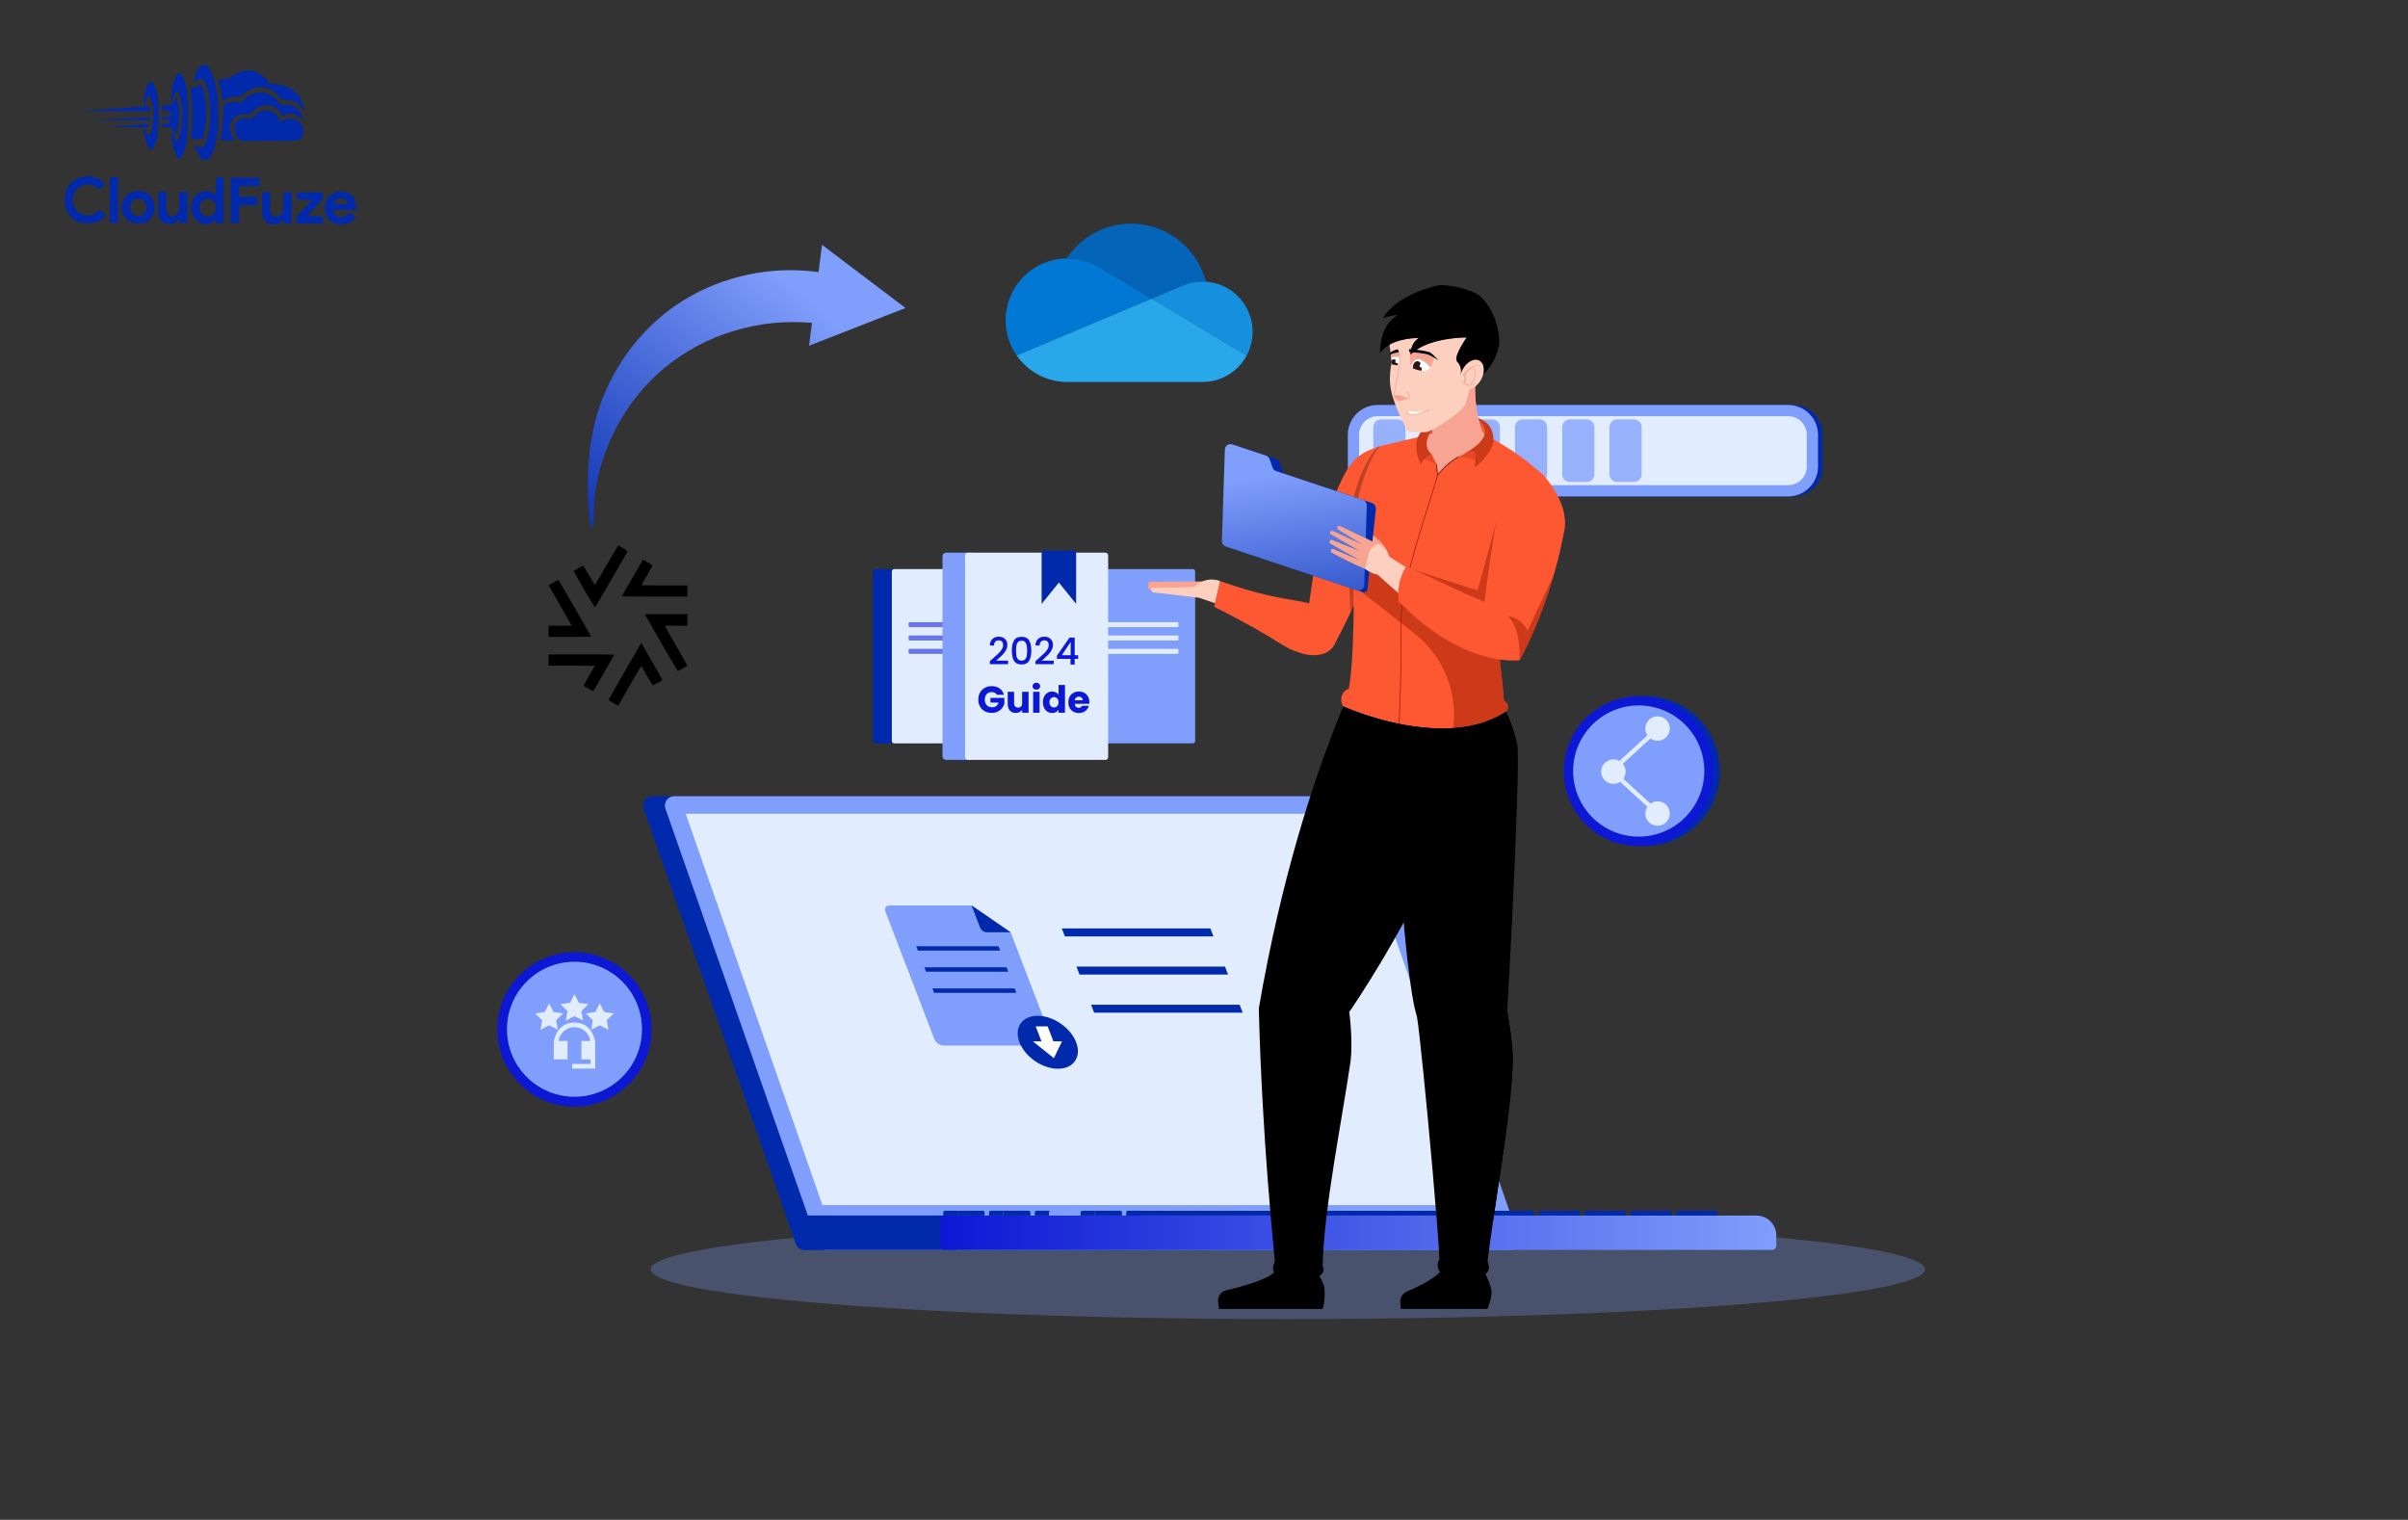 <svg width="900" height="568" viewBox="0 0 900 568" fill="none" xmlns="http://www.w3.org/2000/svg">
<rect x="0" y="0" width="900" height="568" fill="#333333" stroke="none"/>
<path d="M75.422 24.413C74.366 24.924 73.319 26.731 72.702 29.094C72.4 30.255 72.372 30.553 72.507 30.688C72.655 30.838 72.736 30.797 72.967 30.487C73.538 29.719 74.755 29.385 75.754 29.741C76.618 30.041 77.582 32.626 78.057 35.926C78.848 41.564 78.694 46.957 77.652 50.927C77.268 52.399 76.613 54.018 76.206 54.545C76.043 54.733 75.718 54.988 75.475 55.082C74.906 55.323 73.988 55.063 73.247 54.453C72.95 54.222 72.721 54.072 72.721 54.113C72.72 54.369 73.751 56.955 74.154 57.673C75 59.216 75.741 59.868 76.688 59.871C78.796 59.879 80.404 56.262 81.279 49.575C81.696 46.427 81.748 39.507 81.394 36.505C80.737 31.055 79.307 26.536 77.704 24.868C77.125 24.258 77.018 24.189 76.463 24.188C76.139 24.186 75.666 24.293 75.422 24.413Z" fill="#0129AC"/>
<path d="M91.88 26.406C90.014 26.656 88.037 27.514 86.262 28.872C85.774 29.263 85.624 29.289 84.368 29.366C83.273 29.43 82.88 29.509 82.311 29.804C81.919 29.993 81.594 30.18 81.594 30.221C81.594 30.248 81.767 30.83 81.995 31.52C82.475 33.049 82.861 34.807 83.058 36.538L83.216 37.85L83.974 37.326C84.38 37.03 85.058 36.667 85.478 36.506C86.343 36.185 88.006 36.042 88.803 36.221C89.33 36.345 89.357 36.331 90.415 35.443C93.14 33.142 96.252 32.139 98.872 32.702C100.884 33.129 102.543 34.162 104.455 36.169L105.64 37.417L106.425 37.324C108.007 37.155 110.154 37.771 111.353 38.734C112.027 39.264 112.726 40.24 113.128 41.16L113.464 41.959L113.387 40.877C113.067 35.834 109.524 32.43 103.742 31.611C103.188 31.528 102.283 31.417 101.716 31.374L100.688 31.289L100.056 30.422C97.945 27.523 94.868 26.011 91.88 26.406Z" fill="#0129AC"/>
<path d="M66.625 27.44C65.975 27.802 65.199 29.354 64.624 31.474C64.268 32.811 63.765 37.27 63.912 37.864C64.085 38.541 64.343 38.218 64.645 36.948C65.139 34.963 65.737 33.87 66.237 34.075C66.561 34.198 67.204 35.7 67.564 37.148C68.31 40.151 68.35 44.03 67.658 48.691C67.492 49.839 67.327 50.433 66.919 51.283C66.02 53.199 65.588 53.09 64.826 50.762C64.317 49.247 64.048 48.935 63.87 49.651C63.733 50.164 64.609 54.533 65.211 56.413C65.946 58.673 66.727 59.609 67.485 59.125C67.973 58.802 68.872 56.887 69.27 55.334C69.969 52.592 70.336 48.281 70.356 42.618C70.38 35.874 69.799 31.722 68.472 28.919C68.083 28.121 67.814 27.727 67.504 27.538C67.005 27.225 67.032 27.225 66.625 27.44Z" fill="#0129AC"/>
<path d="M55.856 30.884C54.894 31.637 54.102 33.892 53.808 36.77C53.683 37.905 53.624 38.918 53.665 39.04C53.825 39.446 54.043 39.15 54.398 38.015C54.918 36.368 55.366 35.694 55.785 35.953C56.054 36.116 56.804 37.97 57.044 39.052C57.243 39.918 57.295 40.689 57.287 42.905C57.272 47.001 56.777 49.391 55.774 50.334C55.218 50.858 55.002 50.601 54.306 48.666C54.065 48.03 53.782 47.84 53.632 48.245C53.591 48.366 53.67 49.069 53.829 49.827C54.467 53.019 55.229 55.089 55.998 55.66C56.348 55.918 56.402 55.918 56.728 55.743C57.486 55.314 58.344 53.343 58.745 51.047C58.869 50.398 59.051 48.48 59.179 46.764C59.719 39.224 58.784 32.476 56.978 30.956C56.48 30.535 56.318 30.521 55.856 30.884Z" fill="#0129AC"/>
<path d="M73.772 32.152C72.892 32.379 71.539 32.955 71.267 33.211C71.213 33.265 71.291 34.211 71.436 35.334C71.975 39.431 72.008 45.243 71.504 50.188C71.42 51.053 71.39 51.796 71.444 51.851C71.484 51.904 72.485 51.949 73.647 51.953L75.755 51.96L75.933 51.352C76.043 51.015 76.263 49.949 76.442 48.989C77.434 43.735 77.238 38.044 75.891 32.93C75.611 31.902 75.598 31.888 75.178 31.9C74.948 31.9 74.313 32.019 73.772 32.152Z" fill="#0129AC"/>
<path d="M95.295 34.779C93.536 35.287 92.046 36.201 90.852 37.481L90.092 38.289L89.038 38.136C87.215 37.873 85.294 38.231 84.088 39.065L83.451 39.496L83.445 41.28C83.437 43.685 83.225 46.131 82.726 49.549C82.504 51.102 82.324 52.4 82.324 52.413C82.324 52.44 83.581 52.458 85.108 52.463L87.893 52.473L87.475 51.999C85.685 49.951 85.534 46.802 87.096 44.537C88.17 42.986 90.43 42.251 92.563 42.758C93.09 42.882 93.09 42.882 94.121 41.912C96.331 39.812 98.524 38.995 100.82 39.395C102.684 39.727 104.14 40.772 104.986 42.383L105.483 43.331L106.119 43.01C108.394 41.883 110.731 42.377 112.616 44.384C113.37 45.184 113.41 45.144 113.09 44.034C112.075 40.571 109.311 38.696 105.93 39.156C104.97 39.288 104.862 39.274 104.701 39.058C104.607 38.922 104.257 38.434 103.934 37.974C102.078 35.344 98.231 33.925 95.295 34.779Z" fill="#0129AC"/>
<path d="M65.51 36.976C65.266 37.313 64.899 37.92 64.694 38.352C64.272 39.242 64.326 39.216 62.041 39.356L60.581 39.446L60.66 40.054C60.7 40.379 60.739 40.865 60.738 41.109L60.736 41.541L61.723 41.49C62.494 41.439 62.791 41.467 63.169 41.671C64.073 42.148 64.137 43.067 63.284 43.51C62.918 43.712 62.621 43.738 61.782 43.694L60.729 43.623L60.725 44.771L61.846 44.762C63.076 44.753 63.697 44.998 63.696 45.499C63.694 45.998 63.071 46.24 61.787 46.235L60.611 46.231L60.529 46.622C60.336 47.541 60.255 47.5 62.35 47.548L64.269 47.596L64.416 48.204C64.509 48.556 64.71 49.043 64.858 49.301C65.167 49.802 65.8 50.453 65.895 50.358C66.017 50.237 66.65 46.969 66.817 45.645C67.152 42.794 66.829 38.576 66.132 36.857L65.945 36.383L65.51 36.976Z" fill="#0129AC"/>
<path d="M43.441 40.561C36.789 41.051 31.124 41.463 30.867 41.503C30.61 41.543 31.786 41.56 33.489 41.525C35.193 41.505 40.964 41.498 46.303 41.517L56.007 41.552L56.009 41.2C56.01 40.755 55.73 39.659 55.622 39.672C55.581 39.685 50.093 40.085 43.441 40.561Z" fill="#0129AC"/>
<path d="M98.327 41.36C97.11 41.707 95.999 42.379 94.887 43.469L93.815 44.506L92.857 44.287C91.087 43.916 89.531 44.316 88.568 45.394C87.889 46.161 87.712 46.701 87.707 48.08C87.7 49.972 88.304 51.272 89.625 52.196L90.232 52.617L99.963 52.651C106.113 52.674 110.02 52.634 110.574 52.541C111.602 52.383 112.455 51.926 112.903 51.306C113.188 50.915 113.216 50.699 113.262 49.077C113.323 47.307 113.309 47.266 112.947 46.737C112.382 45.911 111.479 45.137 110.562 44.701C109.104 44.007 107.076 44.189 105.383 45.169C104.719 45.559 104.652 45.572 104.653 45.316C104.654 44.937 103.686 43.204 103.162 42.661C102.003 41.467 99.951 40.906 98.327 41.36Z" fill="#0129AC"/>
<path d="M44.846 44.351L35.383 44.817L45.56 44.88L55.724 44.93L55.861 44.579C56.12 43.904 56.066 43.85 55.16 43.861C54.687 43.872 50.051 44.099 44.846 44.351Z" fill="#0129AC"/>
<mask id="mask0_2001_7241" style="mask-type:luminance" maskUnits="userSpaceOnUse" x="24" y="24" width="110" height="60">
<path d="M24.213 24L133.542 24.39L133.329 83.996L24 83.606L24.213 24Z" fill="white"/>
</mask>
<g mask="url(#mask0_2001_7241)">
<path d="M47.877 46.924L40.645 47.398L43.564 47.436C45.172 47.442 48.497 47.508 50.943 47.57L55.416 47.668L55.567 47.141C55.773 46.425 55.759 46.412 55.421 46.424C55.245 46.437 51.852 46.668 47.877 46.924Z" fill="#0129AC"/>
</g>
<mask id="mask1_2001_7241" style="mask-type:luminance" maskUnits="userSpaceOnUse" x="24" y="24" width="110" height="60">
<path d="M24.213 24L133.542 24.39L133.329 83.996L24 83.606L24.213 24Z" fill="white"/>
</mask>
<g mask="url(#mask1_2001_7241)">
<path d="M31.118 66.022C30.969 66.048 30.401 66.222 29.846 66.409C26.165 67.666 23.814 71.213 24.029 75.214C24.256 79.824 27.677 83.31 32.258 83.597C34.974 83.768 37.871 82.644 39.282 80.878L39.568 80.514L38.45 79.442L37.345 78.357L36.599 79.057C35.515 80.081 34.594 80.456 33.066 80.504C30.579 80.59 28.745 79.489 27.726 77.282C27.149 76.064 27.061 74.239 27.498 72.821C27.936 71.39 28.981 70.163 30.294 69.533C32.339 68.54 34.447 68.764 36.158 70.149L37.02 70.841L38.12 69.736L39.218 68.645L38.491 67.98C37.588 67.153 36.225 66.418 35.091 66.144C34.294 65.952 31.794 65.875 31.118 66.022Z" fill="#0129AC"/>
</g>
<path d="M41.023 74.749L40.992 83.265L44.101 83.276L44.162 66.245L41.053 66.234L41.023 74.749Z" fill="#0129AC"/>
<path d="M80.669 69.754C80.689 71.62 80.657 73.133 80.602 73.133C80.548 73.133 80.44 73.011 80.36 72.862C80.119 72.402 79.052 71.776 78.135 71.543C76.109 71.036 73.835 71.987 72.585 73.862C71.62 75.304 71.248 77.181 71.607 78.913C72.032 80.983 73.041 82.365 74.754 83.209C75.712 83.699 75.861 83.727 76.996 83.731C78.064 83.734 78.321 83.681 78.998 83.359C79.417 83.158 79.947 82.781 80.177 82.526C80.407 82.27 80.625 82.054 80.665 82.054C80.705 82.054 80.732 82.352 80.73 82.73L80.728 83.406L83.566 83.416L83.627 66.386L80.64 66.375L80.669 69.754ZM78.84 74.56C80.851 75.405 81.368 78.191 79.835 79.889C78.573 81.29 76.613 81.256 75.361 79.819C74.93 79.331 74.529 78.221 74.531 77.572C74.534 76.937 74.929 75.898 75.336 75.398C76.151 74.415 77.666 74.055 78.84 74.56Z" fill="#0129AC"/>
<mask id="mask2_2001_7241" style="mask-type:luminance" maskUnits="userSpaceOnUse" x="24" y="24" width="110" height="60">
<path d="M24.213 24L133.542 24.39L133.329 83.996L24 83.606L24.213 24Z" fill="white"/>
</mask>
<g mask="url(#mask2_2001_7241)">
<path d="M86.288 66.488C86.233 66.528 86.179 70.367 86.163 75.003L86.133 83.423L89.377 83.435L89.401 76.677L96.159 76.701L96.17 73.592L89.412 73.569L89.426 69.514L97.009 69.541L96.973 68.013L96.939 66.499L91.654 66.44C88.748 66.416 86.342 66.434 86.288 66.488Z" fill="#0129AC"/>
</g>
<mask id="mask3_2001_7241" style="mask-type:luminance" maskUnits="userSpaceOnUse" x="24" y="24" width="110" height="60">
<path d="M24.213 24L133.542 24.39L133.329 83.996L24 83.606L24.213 24Z" fill="white"/>
</mask>
<g mask="url(#mask3_2001_7241)">
<path d="M50.492 71.401C46.651 72.117 44.569 75.989 45.921 79.873C46.764 82.282 49.38 83.886 52.125 83.666C55.707 83.368 57.947 80.754 57.73 77.118C57.654 75.766 57.319 74.764 56.594 73.721C56.002 72.854 54.708 71.916 53.695 71.616C52.818 71.356 51.29 71.242 50.492 71.401ZM53.346 74.723C55.247 76.081 55.059 79.446 53.028 80.466C51.484 81.231 49.73 80.617 48.938 79.018C48.146 77.434 48.87 75.194 50.414 74.483C51.266 74.094 52.591 74.207 53.346 74.723Z" fill="#0129AC"/>
</g>
<mask id="mask4_2001_7241" style="mask-type:luminance" maskUnits="userSpaceOnUse" x="24" y="24" width="110" height="60">
<path d="M24.67 24L133.999 24.39L133.786 83.996L24.457 83.606L24.67 24Z" fill="white"/>
</mask>
<g mask="url(#mask4_2001_7241)">
<path d="M126.183 71.669C124.723 71.975 123.205 73.037 122.362 74.345C121.085 76.341 121.114 79.396 122.418 81.333C124.421 84.314 129.015 84.871 131.646 82.461C131.985 82.151 132.433 81.653 132.637 81.356L133.017 80.803L130.48 79.524L129.978 80.077C129.259 80.871 128.582 81.166 127.541 81.162C126.501 81.145 125.623 80.764 125.126 80.099C124.749 79.612 124.388 78.691 124.497 78.529C124.524 78.462 126.51 78.428 128.89 78.437L133.228 78.452L133.152 77.276C133.062 75.775 132.795 74.91 132.123 73.88C131.518 72.972 130.587 72.279 129.494 71.898C128.671 71.61 127.008 71.51 126.183 71.669ZM128.364 74.245C129.012 74.436 129.632 74.966 129.954 75.616C130.101 75.9 130.222 76.171 130.222 76.211C130.222 76.252 128.978 76.275 127.451 76.269C124.356 76.258 124.41 76.272 125.075 75.368C125.863 74.277 127.041 73.875 128.364 74.245Z" fill="#0129AC"/>
</g>
<path d="M59.154 76.123L59.179 80.556L59.527 81.301C59.997 82.303 60.427 82.791 61.291 83.267C61.938 83.634 62.114 83.676 63.29 83.68C64.425 83.684 64.669 83.644 65.346 83.308C65.779 83.094 66.335 82.691 66.579 82.394C66.837 82.111 67.081 81.869 67.121 81.869C67.175 81.869 67.215 82.207 67.213 82.612L67.211 83.356L70.049 83.366L70.091 71.742L66.982 71.731L66.971 74.948C66.957 78.665 66.847 79.246 66.033 80.094C65.558 80.593 64.814 80.914 64.178 80.912C63.57 80.896 62.774 80.393 62.506 79.839C62.237 79.324 62.225 79.067 62.238 75.499L62.251 71.714L59.129 71.703L59.154 76.123Z" fill="#0129AC"/>
<path d="M97.92 75.804C97.905 79.967 97.983 80.67 98.561 81.821C98.909 82.498 99.57 83.136 100.312 83.517C100.824 83.762 101.162 83.817 102.149 83.821C103.635 83.826 104.502 83.491 105.33 82.602C105.628 82.279 105.912 82.01 105.94 82.01C105.98 82.01 106.006 82.348 106.005 82.753L106.002 83.496L108.976 83.507L109.017 71.883L105.935 71.872L105.869 75.278C105.817 78.414 105.789 78.751 105.531 79.305C104.55 81.356 102.102 81.631 101.271 79.777C101.043 79.275 101.018 78.829 101.029 75.531L101.042 71.855L97.934 71.844L97.92 75.804Z" fill="#0129AC"/>
<path d="M111.039 73.242L111.034 74.594L113.859 74.631L116.697 74.682L113.78 77.807L110.876 80.932L110.867 83.514L120.599 83.549L120.608 80.845L117.716 80.808L114.824 80.757L117.727 77.632L120.631 74.507L120.64 71.925L111.044 71.891L111.039 73.242Z" fill="#0129AC"/>
<ellipse opacity="0.29" cx="481.313" cy="474.391" rx="238.107" ry="18.61" fill="#809EFC"/>
<path d="M516.642 185.537C510.495 185.537 505.494 180.536 505.494 174.389V162.5C505.494 156.353 510.495 151.352 516.642 151.352H670.099C676.246 151.352 681.247 156.353 681.247 162.5V174.389C681.247 180.536 676.246 185.537 670.099 185.537H516.642Z" fill="#0129AC"/>
<path d="M514.888 185.537C508.741 185.537 503.74 180.536 503.74 174.389V162.5C503.74 156.353 508.741 151.352 514.888 151.352H668.345C674.492 151.352 679.493 156.353 679.493 162.5V174.389C679.493 180.536 674.492 185.537 668.345 185.537H514.888Z" fill="#809EFC"/>
<path d="M668.345 181.315H514.888C511.056 181.315 507.953 178.209 507.953 174.379V162.49C507.953 158.66 511.059 155.555 514.888 155.555H668.345C672.176 155.555 675.282 158.66 675.282 162.49V174.379C675.28 178.209 672.176 181.315 668.345 181.315Z" fill="#E1ECFF"/>
<path opacity="0.75" d="M522.42 180.141H516.124C514.54 180.141 513.255 178.856 513.255 177.272V159.619C513.255 158.035 514.54 156.75 516.124 156.75H522.42C524.004 156.75 525.289 158.035 525.289 159.619V177.272C525.289 178.856 524.004 180.141 522.42 180.141Z" fill="#809EFC"/>
<path d="M540.079 180.141H533.782C532.198 180.141 530.913 178.856 530.913 177.272V159.619C530.913 158.035 532.198 156.75 533.782 156.75H540.079C541.662 156.75 542.947 158.035 542.947 159.619V177.272C542.945 178.856 541.662 180.141 540.079 180.141Z" fill="#809EFC"/>
<path opacity="0.75" d="M557.734 180.141H551.438C549.854 180.141 548.569 178.856 548.569 177.272V159.619C548.569 158.035 549.854 156.75 551.438 156.75H557.734C559.318 156.75 560.603 158.035 560.603 159.619V177.272C560.603 178.856 559.318 180.141 557.734 180.141Z" fill="#809EFC"/>
<path opacity="0.75" d="M575.39 180.141H569.094C567.51 180.141 566.225 178.856 566.225 177.272V159.619C566.225 158.035 567.51 156.75 569.094 156.75H575.39C576.974 156.75 578.259 158.035 578.259 159.619V177.272C578.259 178.856 576.974 180.141 575.39 180.141Z" fill="#809EFC"/>
<path opacity="0.75" d="M593.048 180.141H586.752C585.168 180.141 583.883 178.856 583.883 177.272V159.619C583.883 158.035 585.168 156.75 586.752 156.75H593.048C594.632 156.75 595.917 158.035 595.917 159.619V177.272C595.914 178.856 594.632 180.141 593.048 180.141Z" fill="#809EFC"/>
<path opacity="0.75" d="M610.704 180.141H604.408C602.824 180.141 601.539 178.856 601.539 177.272V159.619C601.539 158.035 602.824 156.75 604.408 156.75H610.704C612.288 156.75 613.573 158.035 613.573 159.619V177.272C613.573 178.856 612.288 180.141 610.704 180.141Z" fill="#809EFC"/>
<path d="M403.778 277.826H395.747C395.129 277.826 394.629 277.326 394.629 276.708V213.813C394.629 213.196 395.129 212.695 395.747 212.695H403.778V277.826Z" fill="#8B819A"/>
<path d="M445.834 277.828H402.587C402.113 277.828 401.728 277.443 401.728 276.969V213.554C401.728 213.08 402.113 212.695 402.587 212.695H445.834C446.307 212.695 446.692 213.08 446.692 213.554V276.969C446.692 277.444 446.307 277.828 445.834 277.828Z" fill="#809EFC"/>
<path d="M440.114 234.382H408.307C408.133 234.382 407.992 234.241 407.992 234.067V232.846C407.992 232.672 408.133 232.531 408.307 232.531H440.114C440.288 232.531 440.43 232.672 440.43 232.846V234.067C440.43 234.239 440.288 234.382 440.114 234.382Z" fill="#E1ECFF"/>
<path d="M440.114 239.366H408.307C408.133 239.366 407.992 239.225 407.992 239.051V237.831C407.992 237.657 408.133 237.516 408.307 237.516H440.114C440.288 237.516 440.43 237.657 440.43 237.831V239.051C440.43 239.225 440.288 239.366 440.114 239.366Z" fill="#E1ECFF"/>
<path d="M440.114 244.36H408.307C408.133 244.36 407.992 244.218 407.992 244.044V242.824C407.992 242.65 408.133 242.508 408.307 242.508H440.114C440.288 242.508 440.43 242.649 440.43 242.824V244.044C440.43 244.218 440.288 244.36 440.114 244.36Z" fill="#E1ECFF"/>
<path d="M335.382 277.826H327.351C326.733 277.826 326.233 277.326 326.233 276.708V213.813C326.233 213.196 326.733 212.695 327.351 212.695H335.382V277.826Z" fill="#0129AC"/>
<path d="M377.437 277.828H334.191C333.717 277.828 333.332 277.443 333.332 276.969V213.554C333.332 213.08 333.717 212.695 334.191 212.695H377.437C377.911 212.695 378.296 213.08 378.296 213.554V276.969C378.296 277.444 377.911 277.828 377.437 277.828Z" fill="#E1ECFF"/>
<g opacity="0.57">
<path d="M371.718 234.382H339.911C339.737 234.382 339.594 234.241 339.594 234.067V232.846C339.594 232.672 339.736 232.531 339.911 232.531H371.718C371.892 232.531 372.033 232.672 372.033 232.846V234.067C372.033 234.239 371.892 234.382 371.718 234.382Z" fill="#0C18D4"/>
<path d="M371.718 239.366H339.911C339.737 239.366 339.594 239.225 339.594 239.051V237.831C339.594 237.657 339.736 237.516 339.911 237.516H371.718C371.892 237.516 372.033 237.657 372.033 237.831V239.051C372.033 239.225 371.892 239.366 371.718 239.366Z" fill="#0C18D4"/>
<path d="M371.718 244.36H339.911C339.737 244.36 339.594 244.218 339.594 244.044V242.824C339.594 242.65 339.736 242.508 339.911 242.508H371.718C371.892 242.508 372.033 242.649 372.033 242.824V244.044C372.033 244.218 371.892 244.36 371.718 244.36Z" fill="#0C18D4"/>
</g>
<path d="M363.143 284.001H353.593C352.86 284.001 352.263 283.406 352.263 282.671V207.885C352.263 207.15 352.86 206.555 353.593 206.555H363.143V284.001Z" fill="#809EFC"/>
<path d="M413.15 284.002H361.727C361.164 284.002 360.706 283.546 360.706 282.981V207.576C360.706 207.012 361.163 206.555 361.727 206.555H413.15C413.714 206.555 414.171 207.011 414.171 207.576V282.981C414.171 283.546 413.714 284.002 413.15 284.002Z" fill="#E1ECFF"/>
<path d="M402.214 225.714L395.762 217.721L389.311 225.714V206.648C389.311 206.152 389.713 205.75 390.207 205.75H401.316C401.811 205.75 402.212 206.152 402.212 206.648L402.214 225.714Z" fill="#0129AC"/>
<path d="M240.541 302.216L293.771 454.292L297.451 464.802C297.937 466.2 299.258 467.135 300.742 467.135H556.184C558.585 467.135 560.264 464.766 559.473 462.497L502.566 299.911C502.074 298.513 500.756 297.578 499.275 297.578H243.832C241.43 297.578 239.748 299.952 240.541 302.216Z" fill="#0129AC"/>
<path d="M308.903 467.135H564.346C566.746 467.135 568.43 464.763 567.634 462.497L510.724 299.911C510.235 298.513 508.917 297.578 507.436 297.578H251.993C249.593 297.578 247.912 299.95 248.705 302.216L305.614 464.802C306.101 466.198 307.419 467.135 308.903 467.135Z" fill="#809EFC"/>
<path d="M556.375 450.389L505.275 304.117H256.283L307.383 450.389H556.375Z" fill="#E1ECFF"/>
<path d="M293.771 454.281L297.451 464.791C297.937 466.189 299.258 467.124 300.742 467.124H357.832V454.281H293.771Z" fill="#0129AC"/>
<path d="M662.291 467.147H353.078C352.189 467.147 351.468 466.426 351.468 465.538V455.914C351.468 455.026 352.189 454.305 353.078 454.305H656.484C660.578 454.305 663.9 457.624 663.9 461.721V465.538C663.9 466.426 663.179 467.147 662.291 467.147Z" fill="url(#paint0_linear_2001_7241)"/>
<path d="M626.418 453.157V454.285H631.738V453.157C631.738 452.799 632.027 452.508 632.382 452.508H627.062C626.706 452.508 626.418 452.801 626.418 453.157Z" fill="#0129AC"/>
<path d="M631.738 453.157V454.285H641.879V453.157C641.879 452.799 641.591 452.508 641.231 452.508H632.385C632.027 452.508 631.738 452.801 631.738 453.157Z" fill="#0129AC"/>
<path d="M609.301 453.157V454.285H614.621V453.157C614.621 452.799 614.91 452.508 615.265 452.508H609.945C609.589 452.508 609.301 452.801 609.301 453.157Z" fill="#0129AC"/>
<path d="M614.621 453.157V454.285H624.762V453.157C624.762 452.799 624.474 452.508 624.113 452.508H615.267C614.91 452.508 614.621 452.801 614.621 453.157Z" fill="#0129AC"/>
<path d="M592.183 453.157V454.285H597.504V453.157C597.504 452.799 597.792 452.508 598.147 452.508H592.827C592.472 452.508 592.183 452.801 592.183 453.157Z" fill="#0129AC"/>
<path d="M597.504 453.157V454.285H607.645V453.157C607.645 452.799 607.357 452.508 606.996 452.508H598.15C597.792 452.508 597.504 452.801 597.504 453.157Z" fill="#0129AC"/>
<path d="M575.066 453.157V454.285H580.386V453.157C580.386 452.799 580.675 452.508 581.03 452.508H575.71C575.354 452.508 575.066 452.801 575.066 453.157Z" fill="#0129AC"/>
<path d="M580.386 453.157V454.285H590.528V453.157C590.528 452.799 590.239 452.508 589.879 452.508H581.033C580.675 452.508 580.386 452.801 580.386 453.157Z" fill="#0129AC"/>
<path d="M421.653 452.516H563.913H572.759C573.119 452.516 573.407 452.807 573.407 453.165V454.293H563.266H421.007V453.165C421.009 452.809 421.298 452.516 421.653 452.516Z" fill="#0129AC"/>
<path d="M421.009 453.157V454.285H426.33V453.157C426.33 452.799 426.618 452.508 426.973 452.508H421.653C421.298 452.508 421.009 452.801 421.009 453.157Z" fill="#0129AC"/>
<path d="M403.892 453.157V454.285H409.212V453.157C409.212 452.799 409.501 452.508 409.856 452.508H404.536C404.18 452.508 403.892 452.801 403.892 453.157Z" fill="#0129AC"/>
<path d="M409.212 453.157V454.285H419.354V453.157C419.354 452.799 419.065 452.508 418.705 452.508H409.859C409.501 452.508 409.212 452.801 409.212 453.157Z" fill="#0129AC"/>
<path d="M386.774 453.157V454.285H392.095V453.157C392.095 452.799 392.383 452.508 392.738 452.508H387.418C387.063 452.508 386.774 452.801 386.774 453.157Z" fill="#0129AC"/>
<path d="M392.095 453.157V454.285H402.236V453.157C402.236 452.799 401.947 452.508 401.587 452.508H392.741C392.383 452.508 392.095 452.801 392.095 453.157Z" fill="#809EFC"/>
<path d="M369.657 453.157V454.285H374.977V453.157C374.977 452.799 375.266 452.508 375.621 452.508H370.301C369.945 452.508 369.657 452.801 369.657 453.157Z" fill="#0129AC"/>
<path d="M374.977 453.157V454.285H385.118V453.157C385.118 452.799 384.83 452.508 384.469 452.508H375.623C375.266 452.508 374.977 452.801 374.977 453.157Z" fill="#0129AC"/>
<path d="M352.539 453.157V454.285H357.86V453.157C357.86 452.799 358.148 452.508 358.504 452.508H353.183C352.828 452.508 352.539 452.801 352.539 453.157Z" fill="#0129AC"/>
<path d="M357.86 453.157V454.285H368.001V453.157C368.001 452.799 367.713 452.508 367.352 452.508H358.506C358.148 452.508 357.86 452.801 357.86 453.157Z" fill="#0129AC"/>
<path d="M429.108 218.157C429.108 217.737 429.448 217.397 429.868 217.395L450.753 217.305V219.419L430.138 219.198C429.569 219.19 429.108 218.726 429.108 218.157Z" fill="#F7A492"/>
<path d="M429.119 219.488C429.049 219.061 429.379 218.672 429.811 218.672H449.133L447.902 221.373L430.45 220.665C429.783 220.639 429.227 220.147 429.119 219.488Z" fill="#F7A492"/>
<path d="M492.077 475.477C492.077 475.477 494.668 478.58 494.99 481.474C495.502 486.102 494.305 489.187 494.305 489.187H455.576L455.272 486.447C455.058 484.513 456.32 482.723 458.213 482.275C463.515 481.021 473.574 478.34 476.312 475.477H492.077Z" fill="black"/>
<path d="M487.334 234.666L499.252 239.829C499.252 239.829 501.778 235.294 505.221 227.937C505.461 227.422 505.705 226.894 505.955 226.351C510.915 215.578 517.436 199.574 521.195 182.948C522.452 177.393 515.749 166.75 515.749 166.75C515.749 166.75 515.574 166.804 515.257 166.91C515.221 166.922 515.187 166.933 515.156 166.946C515.11 166.961 515.066 166.977 515.015 166.995C514.958 167.013 514.93 167.023 514.93 167.023C514.276 167.252 513.264 167.623 512.033 168.133C506.267 170.523 503.761 174.442 501.098 180.087C489.543 204.621 490.494 226.814 487.334 234.666Z" fill="#FE5833"/>
<path opacity="0.25" d="M504.66 228.066L505.224 227.94L505.942 227.78C505.947 227.306 505.952 226.83 505.958 226.353C506.089 213.789 505.981 200.756 506.715 190.501C510.153 172.735 515.751 166.75 515.751 166.75C515.751 166.75 515.576 166.804 515.259 166.91C515.223 166.923 515.19 166.933 515.159 166.946C515.1 166.964 515.053 166.979 515.017 166.995C514.96 167.013 514.932 167.023 514.932 167.023C514.932 167.023 507.644 174.082 504.657 191.709C503.645 209.805 504.66 228.066 504.66 228.066Z" fill="black"/>
<path d="M456.017 217.172L453.789 226.765C480.904 240.449 478.094 241.799 487.004 244.307C488.75 244.799 490.576 244.994 492.381 244.796C495.482 244.454 498.278 243.161 499.664 238.835C500.408 235.582 498.765 232.487 496.223 229.785C489.124 222.235 484.514 227.287 456.017 217.172Z" fill="#FE5833"/>
<path d="M556.339 260.398C555.868 263.55 555.273 266.733 554.577 269.927C554.34 271.042 554.083 272.165 553.812 273.28C549.942 289.524 543.563 305.982 536.654 320.895C533.396 327.918 530.02 334.6 526.734 340.755C526.023 342.089 525.315 343.395 524.615 344.677C522.076 349.31 519.619 353.598 517.342 357.448C509.946 369.968 504.459 377.877 504.289 378.119L504.286 378.127C504.286 378.127 505.741 388.845 504.757 396.805C501.381 419.778 494.737 452.298 494.336 473.286C495.577 475.462 493.143 476.881 493.143 476.881C488.912 480.494 472.199 479.229 476.484 471.692C476.209 467.646 471.743 426.494 470.484 376.927C478.879 327.727 491.24 291.535 498.286 273.426C499.053 271.456 499.754 269.7 500.38 268.17C501.046 266.538 501.634 265.16 502.113 264.037C503.145 261.64 503.73 260.401 503.73 260.401L556.339 260.398Z" fill="black"/>
<path d="M554.902 475.477C554.902 475.477 557.472 480.447 557.472 483.017C557.472 485.587 555.93 489.187 555.93 489.187H523.595L523.376 486.867C523.204 485.031 524.254 483.297 525.962 482.597C529.402 481.188 535.075 478.562 538.161 475.477H554.902Z" fill="black"/>
<path d="M567.227 284.884C567.227 289.344 567.111 295.038 566.918 301.406C566.735 307.489 566.483 314.184 566.197 321.014C565.038 348.581 563.308 378.286 563.308 378.286C563.308 378.286 565.358 387.982 565.417 396.248C565.412 396.573 565.409 396.887 565.391 397.214C564.966 412.596 561.083 435.497 558.041 456.284C557.276 461.496 556.566 466.575 555.979 471.372C557.107 473.76 556.249 475.621 555.054 476.175C550.594 478.23 538.168 475.462 538.168 475.462C538.168 475.462 536.41 473.098 537.993 470.626C537.808 465.609 536.765 452.53 535.464 437.794C533.327 413.538 530.481 384.778 529.601 380.012C528.287 375.873 527.085 368.006 526.013 358.563C522.846 330.671 520.858 289.019 520.858 289.019C520.858 289.019 519.315 286.792 517.088 283.194C516.604 280.346 516.449 277.297 516.475 274.387V274.196C516.483 273.375 516.508 272.561 516.542 271.768C516.578 270.831 516.635 269.922 516.699 269.051C517.077 264.076 517.778 260.398 517.778 260.398H560.107C560.107 260.398 560.271 260.677 560.552 261.194C561.057 262.106 561.943 263.767 562.916 265.943C564.433 269.321 566.189 273.944 567.132 278.912C567.196 280.498 567.227 282.519 567.227 284.884Z" fill="black"/>
<path d="M563.57 263.513C563.838 264.543 563.302 265.596 562.908 265.96C560.462 267.559 557.861 268.805 555.149 269.75C551.281 271.1 547.21 271.829 543.113 272.114C522.905 273.52 502.113 264.051 502.113 264.051C501.18 263.021 500.794 260.286 502.314 258.579C502.754 258.082 503.354 257.67 504.15 257.415C504.626 254.523 504.981 251.265 505.242 247.758C505.574 243.184 505.754 238.194 505.862 233.007C505.893 231.279 505.924 229.536 505.939 227.777C505.981 224.864 506.001 221.921 506.017 218.983L506.094 209.078C506.171 202.411 506.321 196.05 506.715 190.503C510.155 172.737 515.756 166.752 515.756 166.752L530.005 163.376L530.139 163.34L533.641 162.513L534.174 162.385L535.42 162.086H554.387C554.387 162.086 554.536 162.163 554.827 162.313C555.013 162.416 555.273 162.55 555.577 162.712V162.722C555.669 162.774 555.772 162.825 555.868 162.882C556.074 162.99 556.298 163.124 556.54 163.26C556.54 163.26 557.166 163.592 558.196 164.18C558.386 164.293 558.59 164.411 558.811 164.538C561.682 166.199 566.75 169.281 570.935 172.611C572.843 174.128 574.829 175.781 576.827 177.56C571.041 202.656 565.226 218.081 561.227 230.818C561.088 231.248 560.956 231.676 560.827 232.101C560.387 233.548 559.965 234.957 559.566 236.347C560.207 244.784 561.729 255.329 562.094 261.862C562.985 262.308 563.416 262.908 563.57 263.513Z" fill="#FE5833"/>
<path d="M522.933 270.649C523.005 270.649 523.062 270.595 523.067 270.523C523.078 270.322 524.025 250.212 523.778 233.597C523.585 221.552 529.843 201.937 533.986 188.955C535.596 183.916 536.865 179.932 537.437 177.467C537.452 177.395 537.409 177.323 537.337 177.308C537.267 177.292 537.192 177.336 537.177 177.408C536.608 179.865 535.338 183.841 533.731 188.878C529.583 201.875 523.317 221.514 523.51 233.604C523.757 250.212 522.807 270.314 522.799 270.515C522.797 270.59 522.854 270.651 522.926 270.654C522.931 270.649 522.933 270.649 522.933 270.649Z" fill="#9B1C00"/>
<path d="M552.698 157.188C552.764 157.471 552.839 157.752 552.919 158.03C553.31 159.443 553.797 160.806 554.387 162.078C554.387 162.078 554.539 162.153 554.825 162.304C555.401 160.056 554.07 158.326 552.698 157.188Z" fill="#FE5833"/>
<path opacity="0.5" d="M531.519 171.329L532.23 171.609L536.932 173.482L534.931 169.523H533.026L531.519 171.329Z" fill="#CD3A19"/>
<path d="M545.14 170.733C547.019 169.832 550.581 168.215 551.001 168.676C551.294 168.995 551.356 170.55 551.348 171.998C551.338 173.391 551.266 174.681 551.266 174.681C551.266 174.681 556.692 170.579 558.111 165.536C558.147 165.413 558.18 165.294 558.209 165.171C558.214 164.831 558.211 164.496 558.196 164.174C558.01 160.005 556.087 157.543 552.481 156.266C552.512 156.415 552.548 156.562 552.582 156.711C552.62 156.873 552.657 157.03 552.698 157.188C554.07 158.323 555.402 160.056 554.825 162.307C554.732 162.673 554.588 163.051 554.387 163.443C553.882 164.432 553.012 165.5 551.645 166.649C550.135 167.916 548.024 169.281 545.14 170.733Z" fill="#CD3A19"/>
<path opacity="0.5" d="M545.14 170.74C546.801 170.704 551.346 172.005 551.346 172.005C551.356 170.557 551.292 168.999 550.998 168.683C550.581 168.222 547.022 169.839 545.14 170.74Z" fill="#CD3A19"/>
<path d="M531.104 173.61C531.104 173.61 531.308 172.698 532.227 171.604C532.804 170.919 533.662 170.164 534.929 169.518C532.372 167.342 533.193 164.321 534.172 162.364C534.475 161.753 534.792 161.246 535.029 160.898C535.251 160.577 535.397 160.394 535.397 160.394C535.397 160.394 535.851 159.848 531.166 161.46L530.708 162.006C530.425 162.449 530.19 162.897 530.002 163.35C527.976 168.228 531.104 173.61 531.104 173.61Z" fill="#CD3A19"/>
<path d="M534.174 162.383L535.418 162.087V160.578L535.194 160.691C534.954 161.036 534.558 161.575 534.174 162.383Z" fill="#FE5833"/>
<path d="M536.932 173.485L537.308 177.443C541.343 172.462 545.139 170.734 545.139 170.734L536.932 173.485Z" fill="white"/>
<path d="M537.205 177.776L537.411 177.524C541.377 172.628 545.157 170.869 545.193 170.851L545.083 170.609C545.044 170.627 541.341 172.345 537.409 177.104L537.063 173.468L536.798 173.494L537.205 177.776Z" fill="black"/>
<path d="M534.931 169.523L536.932 173.482L537.308 177.44C541.344 172.457 545.142 170.729 545.142 170.729C548.024 169.279 550.135 167.909 551.644 166.642C551.881 166.444 552.105 166.245 552.311 166.052C553.303 165.122 553.97 164.252 554.387 163.436C554.588 163.044 554.732 162.666 554.825 162.3C554.536 162.148 554.387 162.073 554.387 162.073C553.797 160.801 553.308 159.439 552.919 158.025C552.842 157.75 552.765 157.466 552.698 157.181C552.656 157.023 552.62 156.866 552.579 156.704C552.546 156.557 552.51 156.408 552.479 156.261C551.897 153.678 551.575 150.987 551.423 148.391C551.274 145.819 551.292 143.344 551.384 141.165C551.585 136.494 552.129 133.172 552.129 133.172H535.415V162.076L534.169 162.372C533.196 164.327 532.374 167.345 534.931 169.523Z" fill="#F7A492"/>
<path d="M537.205 177.776L537.411 177.524C541.38 172.623 545.158 170.869 545.196 170.851L545.085 170.609C545.049 170.627 541.344 172.348 537.409 177.107L537.064 173.47L536.798 173.496L537.205 177.776Z" fill="#9B1C00"/>
<path d="M534.795 149.51C534.838 149.915 535.091 151.007 535.418 152.328C536.162 155.336 537.308 159.533 537.308 159.533L540.187 158.619C545.654 156.881 551.392 160.404 552.311 166.067C553.303 165.137 553.97 164.266 554.387 163.45C554.588 163.059 554.732 162.68 554.825 162.314C554.536 162.162 554.387 162.088 554.387 162.088C553.797 160.816 553.308 159.453 552.919 158.04C552.842 157.764 552.764 157.481 552.697 157.195C552.656 157.038 552.62 156.881 552.579 156.718C552.546 156.572 552.51 156.422 552.479 156.276C551.897 153.693 551.575 151.002 551.423 148.406C551.273 145.833 551.291 143.358 551.384 141.18C548.181 141.808 539.595 144.066 538.634 144.775C537.885 145.328 536.296 146.719 535.415 147.968C535.008 148.542 534.748 149.091 534.795 149.51Z" fill="#F7A492"/>
<path d="M519.992 133.644C520.137 134.695 520.214 135.267 520.214 135.267C520.214 135.267 520.137 135.568 520.031 136.093C519.755 137.45 519.305 140.322 519.557 143.51C520.149 149.984 524.46 157.8 525.776 160.625C526.008 161.119 526.497 161.446 527.043 161.469C528.697 161.536 532.176 161.644 533.299 161.431C535.423 161.068 545.899 154.547 547.725 151.104C548.145 148.995 550.604 141.692 550.604 141.692C550.604 141.692 553.671 140.26 555.234 138.563C556.591 137.098 560.482 130.662 560.269 127.992C557.936 120.948 553.344 115.559 553.344 115.559C553.344 115.559 548.634 112.185 539.502 110.57C530.721 111.974 518.422 122.542 518.779 125.048C519.192 127.938 519.529 130.338 519.776 132.084C519.851 132.63 519.92 133.111 519.974 133.523C519.982 133.562 519.987 133.608 519.992 133.644Z" fill="#FDCFBF"/>
<path d="M519.776 132.084C519.851 132.63 519.921 133.112 519.975 133.524V133.526C519.98 133.568 519.985 133.609 519.99 133.647L520.204 133.563H521.824L523.178 133.336L522.916 131.809L522.483 131.016L520.817 131.428L519.776 132.084Z" fill="#F7A492"/>
<path d="M536.209 133.759L534.555 137.295L532.446 134.993L530.448 134.217L527.283 137.086L526.835 131.555L533.639 131.987L536.209 133.759Z" fill="#F7A492"/>
<path d="M537.707 134.703C537.707 134.703 535.853 132.617 534.437 131.649C531.138 130.75 527.667 130.534 526.77 130.492C526.657 130.487 526.57 130.588 526.59 130.701L526.719 131.389C526.742 131.517 526.853 131.613 526.982 131.618C527.971 131.667 532.021 131.901 534.027 132.607C536.327 133.735 537.707 134.703 537.707 134.703Z" fill="black"/>
<path d="M560.431 128.536C558.783 136.563 554.364 139.836 554.364 139.836L551.812 139.875L550.632 139.893L545.94 139.96C545.94 139.96 546.623 137.184 544.635 135.224C544.519 135.108 544.434 134.961 544.377 134.799C543.612 132.553 548.176 126.126 548.176 126.126C548.176 126.126 533.685 125.987 527.211 132.52C527.211 132.52 526.915 128.593 530.299 126.298C527.505 126.344 519.38 126.847 515.792 131.933C515.792 129.788 516.06 121.292 522.668 117.607C520.456 117.803 517.003 118.825 516.897 118.853C516.998 118.657 519.496 113.976 527.42 110.118C529.346 109.176 531.596 108.282 534.21 107.52C535.49 107.144 536.863 106.799 538.328 106.492C540.159 106.575 541.82 106.765 543.311 107.028C546.322 107.553 548.634 108.346 550.205 109.016C551.802 109.698 552.628 110.249 552.628 110.249C552.628 110.249 560.13 115.632 560.431 128.536Z" fill="black"/>
<path d="M546.648 138.123C545.137 140.997 545.469 144.149 547.395 145.161C549.319 146.173 552.105 144.664 553.619 141.79C555.131 138.916 554.799 135.764 552.873 134.752C550.946 133.74 548.16 135.249 546.648 138.123Z" fill="#FDCFBF"/>
<path d="M527.283 137.094C527.283 137.094 527.468 137.336 528.048 137.642C528.635 137.951 529.626 138.324 531.244 138.574C531.509 138.615 531.792 138.654 532.091 138.688C533.893 138.582 534.555 137.305 534.555 137.305C534.555 137.305 533.718 135.801 532.109 134.771C531.661 134.482 531.153 134.235 530.587 134.062C530.103 134.088 529.634 134.23 529.204 134.426C527.896 135.02 527.283 137.094 527.283 137.094Z" fill="white"/>
<path d="M534.555 137.302C534.39 136.89 534.156 136.511 533.893 136.153C533.628 135.795 533.324 135.468 532.987 135.17C532.902 135.098 532.82 135.02 532.729 134.953L532.462 134.75C532.372 134.683 532.274 134.626 532.178 134.565L532.037 134.474C531.988 134.446 531.939 134.42 531.887 134.395L531.589 134.24L531.274 134.111C531.223 134.091 531.171 134.068 531.117 134.049L530.955 134.001L530.633 133.905L530.623 133.903C530.608 133.898 530.592 133.898 530.577 133.9C530.435 133.918 530.296 133.941 530.159 133.98C530.023 134.016 529.889 134.057 529.76 134.111C529.631 134.165 529.505 134.222 529.384 134.289C529.263 134.356 529.147 134.428 529.034 134.508C529.165 134.467 529.294 134.428 529.425 134.392C529.557 134.359 529.686 134.325 529.817 134.302C529.948 134.276 530.077 134.256 530.208 134.243C530.337 134.23 530.468 134.222 530.597 134.225L530.543 134.217L530.837 134.338L530.983 134.397C531.032 134.418 531.079 134.443 531.125 134.467L531.411 134.606L531.687 134.763L531.826 134.84L531.959 134.928C532.047 134.987 532.137 135.041 532.225 135.1L532.482 135.286C532.57 135.345 532.65 135.417 532.735 135.481C533.394 136.012 533.996 136.625 534.555 137.302Z" fill="#F7A492"/>
<path d="M520.157 135.522C520.124 135.661 520.08 135.86 520.031 136.109C520.219 136.202 521.267 136.498 522.488 136.532C522.653 136.537 522.82 136.537 522.99 136.529C523.286 135.43 523.255 134.294 523.255 134.294C523.255 134.294 523.24 133.89 523.183 133.351H523.181C522.843 133.264 522.529 133.21 522.246 133.179C520.745 133.019 519.977 133.542 519.977 133.542C520.039 133.99 520.09 134.358 520.129 134.639C520.186 135.061 520.217 135.283 520.217 135.283C520.217 135.283 520.214 135.288 520.212 135.303C520.201 135.337 520.183 135.411 520.157 135.522Z" fill="white"/>
<path d="M523.183 133.354C522.938 133.205 522.671 133.107 522.395 133.043C522.12 132.978 521.836 132.945 521.55 132.955C521.265 132.963 520.979 133.006 520.706 133.102C520.435 133.194 520.17 133.331 519.974 133.545C520.523 133.413 521.033 133.37 521.561 133.354C521.823 133.344 522.086 133.352 522.356 133.352C522.624 133.354 522.897 133.364 523.183 133.354Z" fill="#F7A492"/>
<path d="M553.14 136.508C552.53 136.402 551.894 136.487 551.289 136.647C550.684 136.814 550.107 137.082 549.571 137.417C549.03 137.746 548.551 138.161 548.101 138.596C547.877 138.815 547.673 139.057 547.462 139.289L546.888 140.033C546.823 140.118 546.821 140.229 546.875 140.314L546.885 140.329C547.135 140.726 547.362 141.148 547.408 141.571C547.431 141.779 547.403 141.98 547.323 142.165C547.241 142.351 547.107 142.521 546.945 142.678L546.929 142.693C546.86 142.758 546.844 142.858 546.88 142.941C546.947 143.09 547.029 143.193 547.112 143.288C547.197 143.381 547.284 143.466 547.38 143.543C547.47 143.626 547.575 143.685 547.673 143.757C547.779 143.814 547.882 143.875 547.993 143.927C548.428 144.125 548.92 144.218 549.394 144.161C549.509 144.138 549.63 144.135 549.744 144.097C549.857 144.061 549.97 144.027 550.079 143.989C550.29 143.886 550.498 143.788 550.681 143.644C550.879 143.523 551.031 143.353 551.199 143.201C551.358 143.041 551.49 142.856 551.634 142.686C551.464 142.832 551.302 142.987 551.129 143.123C550.946 143.25 550.776 143.389 550.578 143.484C550.202 143.7 549.782 143.829 549.368 143.837C548.953 143.847 548.541 143.747 548.178 143.551C548.088 143.502 548.003 143.443 547.915 143.389C547.838 143.322 547.748 143.27 547.676 143.198C547.524 143.072 547.38 142.894 547.331 142.776L547.266 143.038C547.467 142.861 547.658 142.647 547.787 142.379C547.91 142.111 547.954 141.805 547.926 141.522C547.9 141.236 547.812 140.973 547.707 140.728C547.604 140.481 547.462 140.26 547.326 140.041L547.32 140.337L547.861 139.616C548.062 139.392 548.248 139.155 548.454 138.936C548.667 138.727 548.866 138.498 549.1 138.313C549.213 138.218 549.321 138.112 549.44 138.017L549.798 137.746C550.287 137.404 550.807 137.097 551.371 136.881C551.928 136.665 552.525 136.513 553.14 136.508Z" fill="#F7A492"/>
<path d="M549.669 143.519C549.7 143.519 549.728 143.508 549.754 143.488C552.664 141.067 551.222 137.73 551.209 137.696C551.178 137.629 551.101 137.598 551.034 137.629C550.967 137.658 550.936 137.737 550.967 137.804C551.024 137.933 552.34 140.995 549.587 143.284C549.53 143.331 549.522 143.416 549.569 143.472C549.595 143.503 549.633 143.519 549.669 143.519Z" fill="#F7A492"/>
<path d="M526.196 154.417C526.196 154.417 526.709 155.086 527.633 155.086C529.109 155.086 532.766 153.809 532.907 153.76H532.912C529.747 154.084 527.7 153.711 527.077 153.711C526.755 153.78 526.528 153.971 526.387 154.138C526.255 154.285 526.196 154.417 526.196 154.417Z" fill="white"/>
<path d="M527.63 155.22C528.895 155.173 531.583 154.408 532.956 153.883C533.36 153.729 533.705 153.592 533.953 153.489C534.022 153.461 534.053 153.384 534.027 153.317C533.999 153.25 533.922 153.216 533.855 153.244C533.608 153.345 533.262 153.481 532.863 153.636C531.359 154.21 528.746 154.913 527.628 154.954C526.788 154.954 526.307 154.344 526.302 154.336C526.258 154.277 526.173 154.267 526.116 154.313C526.057 154.36 526.047 154.442 526.091 154.499C526.111 154.53 526.654 155.22 527.63 155.22Z" fill="#F7A492"/>
<path d="M526.196 154.426C526.196 154.426 525.887 154.413 525.637 154.305L526.196 154.426Z" fill="#F7A492"/>
<path d="M526.196 154.559C526.266 154.559 526.325 154.505 526.33 154.433C526.333 154.359 526.276 154.297 526.204 154.294C526.204 154.294 525.916 154.279 525.691 154.183C525.625 154.153 525.545 154.186 525.516 154.253C525.488 154.32 525.519 154.4 525.586 154.428C525.854 154.544 526.178 154.559 526.191 154.559H526.196Z" fill="#F7A492"/>
<path d="M533.943 153.7C533.991 153.7 534.038 153.672 534.061 153.625C534.069 153.61 534.123 153.481 534.053 153.337C533.994 153.213 533.865 153.123 533.669 153.074C533.597 153.056 533.525 153.1 533.507 153.17C533.489 153.242 533.53 153.314 533.603 153.332C533.749 153.371 533.796 153.422 533.811 153.45C533.829 153.484 533.816 153.517 533.816 153.517C533.791 153.584 533.821 153.662 533.888 153.69C533.906 153.698 533.924 153.7 533.943 153.7Z" fill="#F7A492"/>
<path d="M528.042 137.47C528.042 137.524 528.043 137.58 528.048 137.634C528.635 137.943 529.626 138.317 531.243 138.567C531.357 138.237 531.419 137.864 531.419 137.47C531.419 136.102 530.661 134.992 529.729 134.992C528.8 134.992 528.042 136.102 528.042 137.47Z" fill="#311312"/>
<path d="M520.028 136.107C520.216 136.2 521.265 136.496 522.485 136.529C522.485 135.288 521.798 134.281 520.95 134.281C520.646 134.281 520.361 134.413 520.124 134.637C520.18 135.059 520.211 135.28 520.211 135.28C520.211 135.28 520.209 135.286 520.206 135.301C520.198 135.335 520.18 135.407 520.152 135.52C520.124 135.656 520.08 135.857 520.028 136.107Z" fill="#311312"/>
<path d="M530.571 136.626C530.571 137.069 530.932 137.432 531.377 137.432C531.823 137.432 532.183 137.072 532.183 136.626C532.183 136.181 531.823 135.82 531.377 135.82C530.932 135.82 530.571 136.181 530.571 136.626Z" fill="white"/>
<path opacity="0.5" d="M562.911 265.946C560.465 267.548 557.861 268.794 555.152 269.734C551.281 271.081 547.21 271.813 543.11 272.098C544.877 258.617 539.404 245.203 528.715 236.803L506.017 218.967L506.094 209.062L507.948 209.263L514.68 209.086L536.798 226.579L560.828 232.082C560.385 233.53 559.962 234.941 559.566 236.331C560.207 244.77 561.731 255.313 562.095 261.847C564.508 263.049 563.537 265.362 562.911 265.946Z" fill="#9B1C00"/>
<path d="M521.509 135.11C521.509 135.455 521.787 135.736 522.135 135.736C522.48 135.736 522.761 135.458 522.761 135.11C522.761 134.765 522.48 134.484 522.135 134.484C521.787 134.487 521.509 134.765 521.509 135.11Z" fill="white"/>
<path d="M520.953 147.977C521.342 149.141 522.851 149.829 522.851 149.829C522.851 149.829 524.347 149.471 524.612 149.409C524.584 149.368 524.558 149.327 524.543 149.288C524.326 148.755 525.594 148.814 526.255 148.879C526.485 148.899 526.639 148.925 526.639 148.925C526.639 148.925 526.567 148.889 526.441 148.837C525.593 148.459 522.277 147.071 521.118 147.836C521.061 147.874 521.002 147.923 520.953 147.977Z" fill="#F7A492"/>
<path d="M524.546 149.286L526.258 148.877C525.596 148.813 524.329 148.753 524.546 149.286Z" fill="#F7A492"/>
<path d="M520.824 147.944C520.819 147.965 520.822 147.993 520.83 148.013C521.229 149.219 522.733 149.917 522.797 149.947C522.812 149.955 522.833 149.958 522.851 149.958C522.861 149.958 522.872 149.958 522.882 149.955L526.675 149.051C526.719 149.041 526.752 149.01 526.768 148.971C526.773 148.953 527.394 147.303 525.89 146.437C525.825 146.399 525.746 146.422 525.71 146.486C525.673 146.551 525.697 146.633 525.761 146.667C526.922 147.339 526.637 148.518 526.544 148.809L526.449 148.832L526.261 148.876L524.548 149.286L522.869 149.687C522.635 149.572 521.442 148.935 521.097 147.965C521.108 147.918 521.115 147.874 521.126 147.831C522.913 139.43 523.387 134.352 523.392 134.3C523.389 134.197 523.304 132.171 522.843 131.172C522.812 131.105 522.735 131.076 522.668 131.105C522.601 131.136 522.573 131.218 522.601 131.282C523.042 132.233 523.127 134.275 523.127 134.293C523.116 134.329 522.64 139.459 520.824 147.944Z" fill="#F7A492"/>
<path d="M522.524 130.728L522.776 131.375C522.83 131.509 522.74 131.658 522.596 131.676C522.132 131.73 521.105 131.913 519.436 132.536C519.248 131.962 520.276 131.045 522.269 130.592C522.377 130.566 522.482 130.625 522.524 130.728Z" fill="black"/>
<path opacity="0.5" d="M530.293 126.293C526.912 128.587 527.206 132.515 527.206 132.515C533.685 125.986 548.175 126.123 548.175 126.123C548.175 126.123 543.612 132.548 544.377 134.794L544.81 134.428C544.81 134.428 549.206 126.156 553.833 124.784C550.055 122.319 541.06 123.167 530.52 128.345C533.713 125.057 534.797 124.784 534.797 124.784C534.797 124.784 524.952 121.14 517.008 128.943C518.288 123.782 518.19 122.469 522.665 117.602C516.06 121.284 515.79 129.782 515.79 131.927C519.377 126.841 527.502 126.344 530.293 126.293Z" fill="black"/>
<path d="M511.837 199.156C511.837 199.156 517.883 202.471 519.179 208.023C509.929 206.985 508.108 203.884 508.108 203.884L511.837 199.156Z" fill="#F7A492"/>
<path d="M519.179 208.016L514.922 214.819C514.922 214.819 540.264 237.844 546.231 239.449C552.198 241.05 566.56 245.487 566.56 245.487C566.56 245.487 567.51 235.581 564.363 231.656C557.364 222.923 549.873 228.105 519.179 208.016Z" fill="#FDCFBF"/>
<path opacity="0.5" d="M561.479 186.984L552.268 220.668L527.283 212.623L544.38 228.324L561.224 230.812L571.651 209.095L561.479 186.984Z" fill="#9B1C00"/>
<path d="M584.7 198.164C583.587 204.146 582.222 209.727 580.755 214.815C575.107 234.407 567.945 246.745 567.945 246.745C567.945 246.745 547.05 249.846 522.774 224.748C522.48 222.598 522.57 220.643 522.841 218.936C523.58 214.347 525.704 211.552 525.704 211.552C525.704 211.552 548.603 222.623 554.827 224.915C555.247 221.503 558.399 197.288 560.264 190.165C563.289 178.595 576.83 177.547 576.83 177.547L576.833 177.549C577.108 177.835 586.585 188.002 584.7 198.164Z" fill="#FE5833"/>
<path d="M456.017 217.163C456.017 217.163 451.072 214.925 446.494 219.262C442.08 219.774 433.579 219.671 430.978 219.628C430.553 219.62 430.213 219.97 430.229 220.395C430.249 220.92 430.648 221.356 431.174 221.417L448.178 223.4L454.098 225.432L456.017 217.163Z" fill="#FDCFBF"/>
<path d="M509.303 221.281L459.383 204.648C458.492 204.352 457.85 203.335 457.951 202.377L461.543 168.191C461.644 167.233 462.447 166.7 463.338 166.996L476.995 171.546C477.615 171.752 478.138 172.321 478.344 173.012L479.171 175.772C479.377 176.462 479.902 177.029 480.523 177.237L512.803 187.994C513.694 188.29 514.335 189.307 514.235 190.265L511.101 220.091C510.998 221.044 510.194 221.58 509.303 221.281Z" fill="#0129AC"/>
<path d="M507.106 220.563L458.141 204.246C457.255 203.95 456.668 203.108 456.697 202.173L457.796 168.023C457.843 166.61 459.236 165.639 460.575 166.087L473.191 170.29C473.809 170.496 474.296 170.975 474.514 171.587L475.64 174.76C475.859 175.373 476.345 175.852 476.964 176.058L509.398 186.866C510.284 187.162 510.871 188.004 510.843 188.939L509.888 218.624C509.839 220.04 508.445 221.008 507.106 220.563Z" fill="url(#paint1_linear_2001_7241)"/>
<path d="M515.241 203.401L500.802 196.6C500.462 196.451 500.066 196.585 499.883 196.906C499.692 197.244 499.803 197.671 500.13 197.877L509.208 203.527L498.137 198.418C497.807 198.266 497.416 198.385 497.225 198.696C497.017 199.039 497.13 199.484 497.475 199.685L508.082 205.907L497.962 201.823C497.529 201.647 497.04 201.892 496.919 202.343C496.826 202.685 496.978 203.046 497.287 203.221L507.948 209.27L498.41 205.232C497.987 205.054 497.508 205.304 497.416 205.752C497.354 206.051 497.483 206.357 497.743 206.52C499.551 207.64 507.173 211.464 510.181 212.625C513.446 210.47 515.241 203.401 515.241 203.401Z" fill="#F7A492"/>
<path d="M510.178 212.609C510.178 212.609 512.434 214.384 514.919 214.811C517.919 213.197 519.176 208.007 519.176 208.007C519.176 208.007 518.828 205.054 515.213 203.352C513.323 203.805 511.873 205.329 511.515 207.243L510.178 212.609Z" fill="#FDCFBF"/>
<path d="M377.733 348.436L393.086 388.431C393.583 389.725 392.859 390.771 391.479 390.771H352.66C351.277 390.771 349.753 389.725 349.256 388.431L330.947 340.735C330.453 339.447 331.176 338.398 332.556 338.398H363.134L377.733 348.436Z" fill="#809EFC"/>
<path d="M377.733 348.436H368.846C367.821 348.436 366.689 347.659 366.32 346.7L363.134 338.398L377.733 348.436Z" fill="#0129AC"/>
<path d="M373.175 353.633H342.448L343.08 355.28H373.807L373.175 353.633Z" fill="#0129AC"/>
<path d="M452.371 346.984H396.854L397.996 349.96H453.513L452.371 346.984Z" fill="#0129AC"/>
<path d="M376.203 361.516H345.476L346.108 363.162H376.835L376.203 361.516Z" fill="#0129AC"/>
<path d="M457.842 361.242H402.325L403.467 364.218H458.984L457.842 361.242Z" fill="#0129AC"/>
<path d="M379.233 369.414H348.506L349.138 371.061H379.866L379.233 369.414Z" fill="#0129AC"/>
<path d="M463.317 375.508H407.8L408.942 378.483H464.459L463.317 375.508Z" fill="#0129AC"/>
<path d="M402.213 389.534C404.311 394.998 401.268 399.427 395.414 399.427C389.561 399.427 383.117 394.998 381.019 389.534C378.922 384.069 381.965 379.641 387.819 379.641C393.669 379.638 400.116 384.069 402.213 389.534Z" fill="#0129AC"/>
<path d="M393.708 389.173L391.563 383.586H387.1L389.245 389.173H386.026L393.896 395.479L396.927 389.173H393.708Z" fill="white"/>
<path d="M567.124 278.913C566.181 273.948 564.428 269.329 562.908 265.947C560.462 267.546 557.861 268.793 555.149 269.738C554.959 269.805 554.771 269.867 554.58 269.934C550.882 271.16 547.011 271.832 543.113 272.102C533.716 272.754 524.192 271.057 516.693 269.056C508.061 266.748 502.113 264.039 502.113 264.039C501.631 265.162 501.046 266.542 500.38 268.172C507.521 273.122 512.318 280.786 513.57 289.382L515.916 305.484C519.459 329.802 515.64 354.625 504.95 376.751L504.289 378.121C504.459 377.879 509.946 369.97 517.342 357.45C519.616 353.597 522.076 349.312 524.615 344.679C522.269 318.662 520.852 289.019 520.852 289.019C520.852 289.019 519.31 286.791 517.082 283.193C516.598 280.345 516.444 277.296 516.469 274.386C525.122 276.083 537.336 276.57 553.81 273.284L553.89 273.269C558.87 272.277 563.712 275.548 564.634 280.541C566.511 290.723 566.691 302.021 566.691 302.021C566.691 302.021 566.774 301.799 566.918 301.41C567.108 295.039 567.227 289.348 567.227 284.885C567.227 282.524 567.196 280.502 567.124 278.913Z" fill="black"/>
<path d="M565.416 396.259C565.411 396.583 565.409 396.898 565.391 397.225C564.966 412.606 561.082 435.508 558.041 456.295C557.856 456.462 557.665 456.632 557.477 456.8C563.418 428.686 562.246 386.159 562.246 386.159L552.955 392.041L563.31 378.297C563.31 378.297 565.355 387.995 565.416 396.259Z" fill="black"/>
<path opacity="0.5" d="M567.948 246.758C567.948 246.758 568.751 235.422 563.642 230.192C568.718 230.879 570.922 235.698 570.922 235.698L580.757 214.828C575.107 234.423 567.948 246.758 567.948 246.758Z" fill="#9B1C00"/>
<path d="M625.522 314.061C639.823 308.137 646.614 291.743 640.69 277.442C634.767 263.142 618.372 256.351 604.071 262.274C589.771 268.198 582.98 284.593 588.904 298.893C594.827 313.194 611.222 319.984 625.522 314.061Z" fill="#0129AC"/>
<path d="M639.746 294.684C643.303 279.62 633.975 264.526 618.912 260.969C603.848 257.412 588.753 266.74 585.196 281.803C581.639 296.867 590.967 311.962 606.031 315.518C621.094 319.075 636.189 309.747 639.746 294.684Z" fill="#0C18D4"/>
<path d="M612.479 312.675C626.018 312.675 636.993 301.7 636.993 288.162C636.993 274.623 626.018 263.648 612.479 263.648C598.941 263.648 587.966 274.623 587.966 288.162C587.966 301.7 598.941 312.675 612.479 312.675Z" fill="#809EFC"/>
<path d="M619.842 273.284L603.592 288.169H601.329C601.372 288.02 601.452 287.888 601.566 287.777L618.722 272.061C619.059 271.752 619.582 271.775 619.891 272.115C620.2 272.455 620.177 272.978 619.842 273.284Z" fill="#E1ECFF"/>
<path d="M624.101 272.285C624.101 274.811 622.054 276.861 619.525 276.861C616.999 276.861 614.949 274.813 614.949 272.285C614.949 269.758 616.996 267.711 619.525 267.711C622.054 267.708 624.101 269.758 624.101 272.285Z" fill="#E1ECFF"/>
<path d="M619.842 303.057L603.592 288.172H601.329C601.372 288.321 601.452 288.453 601.566 288.563L618.722 304.28C619.059 304.589 619.582 304.566 619.891 304.226C620.2 303.886 620.177 303.363 619.842 303.057Z" fill="#E1ECFF"/>
<path d="M624.101 304.058C624.101 301.532 622.054 299.484 619.525 299.484C616.999 299.484 614.949 301.532 614.949 304.058C614.949 306.584 616.996 308.632 619.525 308.632C622.054 308.632 624.101 306.584 624.101 304.058Z" fill="#E1ECFF"/>
<path d="M607.584 288.386C607.584 290.912 605.536 292.962 603.008 292.962C600.481 292.962 598.431 290.915 598.431 288.386C598.431 285.86 600.479 283.812 603.008 283.812C605.536 283.813 607.584 285.86 607.584 288.386Z" fill="#E1ECFF"/>
<path d="M370.982 246.205C371.878 245.43 372.582 244.796 373.096 244.301C373.618 243.797 374.052 243.274 374.398 242.733C374.743 242.192 374.916 241.65 374.916 241.109C374.916 240.549 374.78 240.11 374.51 239.793C374.248 239.476 373.833 239.317 373.264 239.317C372.713 239.317 372.284 239.494 371.976 239.849C371.677 240.194 371.518 240.661 371.5 241.249H369.96C369.988 240.185 370.305 239.373 370.912 238.813C371.528 238.244 372.307 237.959 373.25 237.959C374.267 237.959 375.06 238.239 375.63 238.799C376.208 239.359 376.498 240.106 376.498 241.039C376.498 241.711 376.325 242.36 375.98 242.985C375.644 243.601 375.238 244.156 374.762 244.651C374.295 245.136 373.698 245.701 372.97 246.345L372.34 246.905H376.778V248.235H369.974V247.073L370.982 246.205ZM378.18 243.139C378.18 241.524 378.45 240.264 378.992 239.359C379.542 238.444 380.485 237.987 381.82 237.987C383.154 237.987 384.092 238.444 384.634 239.359C385.184 240.264 385.46 241.524 385.46 243.139C385.46 244.772 385.184 246.051 384.634 246.975C384.092 247.89 383.154 248.347 381.82 248.347C380.485 248.347 379.542 247.89 378.992 246.975C378.45 246.051 378.18 244.772 378.18 243.139ZM383.892 243.139C383.892 242.383 383.84 241.744 383.738 241.221C383.644 240.698 383.448 240.274 383.15 239.947C382.851 239.611 382.408 239.443 381.82 239.443C381.232 239.443 380.788 239.611 380.49 239.947C380.191 240.274 379.99 240.698 379.888 241.221C379.794 241.744 379.748 242.383 379.748 243.139C379.748 243.923 379.794 244.581 379.888 245.113C379.981 245.645 380.177 246.074 380.476 246.401C380.784 246.728 381.232 246.891 381.82 246.891C382.408 246.891 382.851 246.728 383.15 246.401C383.458 246.074 383.658 245.645 383.752 245.113C383.845 244.581 383.892 243.923 383.892 243.139ZM388.03 246.205C388.926 245.43 389.631 244.796 390.144 244.301C390.667 243.797 391.101 243.274 391.446 242.733C391.792 242.192 391.964 241.65 391.964 241.109C391.964 240.549 391.829 240.11 391.558 239.793C391.297 239.476 390.882 239.317 390.312 239.317C389.762 239.317 389.332 239.494 389.024 239.849C388.726 240.194 388.567 240.661 388.548 241.249H387.008C387.036 240.185 387.354 239.373 387.96 238.813C388.576 238.244 389.356 237.959 390.298 237.959C391.316 237.959 392.109 238.239 392.678 238.799C393.257 239.359 393.546 240.106 393.546 241.039C393.546 241.711 393.374 242.36 393.028 242.985C392.692 243.601 392.286 244.156 391.81 244.651C391.344 245.136 390.746 245.701 390.018 246.345L389.388 246.905H393.826V248.235H387.022V247.073L388.03 246.205ZM395.032 246.247V245.043L399.736 238.295H401.668V244.861H402.97V246.247H401.668V248.375H400.1V246.247H395.032ZM400.17 239.919L396.866 244.861H400.17V239.919ZM372.571 259.655C372.393 259.328 372.137 259.081 371.801 258.913C371.474 258.736 371.087 258.647 370.639 258.647C369.864 258.647 369.243 258.904 368.777 259.417C368.31 259.921 368.077 260.598 368.077 261.447C368.077 262.352 368.319 263.062 368.805 263.575C369.299 264.079 369.976 264.331 370.835 264.331C371.423 264.331 371.917 264.182 372.319 263.883C372.729 263.584 373.028 263.155 373.215 262.595H370.177V260.831H375.385V263.057C375.207 263.654 374.904 264.21 374.475 264.723C374.055 265.236 373.518 265.652 372.865 265.969C372.211 266.286 371.474 266.445 370.653 266.445C369.682 266.445 368.814 266.235 368.049 265.815C367.293 265.386 366.7 264.793 366.271 264.037C365.851 263.281 365.641 262.418 365.641 261.447C365.641 260.476 365.851 259.613 366.271 258.857C366.7 258.092 367.293 257.499 368.049 257.079C368.805 256.65 369.668 256.435 370.639 256.435C371.815 256.435 372.804 256.72 373.607 257.289C374.419 257.858 374.955 258.647 375.217 259.655H372.571ZM384.425 258.563V266.375H382.031V265.311C381.788 265.656 381.457 265.936 381.037 266.151C380.626 266.356 380.169 266.459 379.665 266.459C379.067 266.459 378.54 266.328 378.083 266.067C377.625 265.796 377.271 265.409 377.019 264.905C376.767 264.401 376.641 263.808 376.641 263.127V258.563H379.021V262.805C379.021 263.328 379.156 263.734 379.427 264.023C379.697 264.312 380.061 264.457 380.519 264.457C380.985 264.457 381.354 264.312 381.625 264.023C381.895 263.734 382.031 263.328 382.031 262.805V258.563H384.425ZM387.348 257.751C386.928 257.751 386.583 257.63 386.312 257.387C386.051 257.135 385.92 256.827 385.92 256.463C385.92 256.09 386.051 255.782 386.312 255.539C386.583 255.287 386.928 255.161 387.348 255.161C387.759 255.161 388.095 255.287 388.356 255.539C388.627 255.782 388.762 256.09 388.762 256.463C388.762 256.827 388.627 257.135 388.356 257.387C388.095 257.63 387.759 257.751 387.348 257.751ZM388.538 258.563V266.375H386.144V258.563H388.538ZM389.797 262.455C389.797 261.652 389.946 260.948 390.245 260.341C390.553 259.734 390.968 259.268 391.491 258.941C392.014 258.614 392.597 258.451 393.241 258.451C393.754 258.451 394.221 258.558 394.641 258.773C395.07 258.988 395.406 259.277 395.649 259.641V256.015H398.043V266.375H395.649V265.255C395.425 265.628 395.103 265.927 394.683 266.151C394.272 266.375 393.792 266.487 393.241 266.487C392.597 266.487 392.014 266.324 391.491 265.997C390.968 265.661 390.553 265.19 390.245 264.583C389.946 263.967 389.797 263.258 389.797 262.455ZM395.649 262.469C395.649 261.872 395.481 261.4 395.145 261.055C394.818 260.71 394.417 260.537 393.941 260.537C393.465 260.537 393.059 260.71 392.723 261.055C392.396 261.391 392.233 261.858 392.233 262.455C392.233 263.052 392.396 263.528 392.723 263.883C393.059 264.228 393.465 264.401 393.941 264.401C394.417 264.401 394.818 264.228 395.145 263.883C395.481 263.538 395.649 263.066 395.649 262.469ZM407.139 262.343C407.139 262.567 407.125 262.8 407.097 263.043H401.679C401.716 263.528 401.87 263.902 402.141 264.163C402.421 264.415 402.762 264.541 403.163 264.541C403.76 264.541 404.176 264.289 404.409 263.785H406.957C406.826 264.298 406.588 264.76 406.243 265.171C405.907 265.582 405.482 265.904 404.969 266.137C404.456 266.37 403.882 266.487 403.247 266.487C402.482 266.487 401.8 266.324 401.203 265.997C400.606 265.67 400.139 265.204 399.803 264.597C399.467 263.99 399.299 263.281 399.299 262.469C399.299 261.657 399.462 260.948 399.789 260.341C400.125 259.734 400.592 259.268 401.189 258.941C401.786 258.614 402.472 258.451 403.247 258.451C404.003 258.451 404.675 258.61 405.263 258.927C405.851 259.244 406.308 259.697 406.635 260.285C406.971 260.873 407.139 261.559 407.139 262.343ZM404.689 261.713C404.689 261.302 404.549 260.976 404.269 260.733C403.989 260.49 403.639 260.369 403.219 260.369C402.818 260.369 402.477 260.486 402.197 260.719C401.926 260.952 401.758 261.284 401.693 261.713H404.689Z" fill="#0C18D4"/>
<path d="M226.717 211.206C224.347 215.306 222.376 218.644 222.324 218.644C222.272 218.644 221.304 216.999 220.162 215.011C219.021 213.004 218.019 211.378 217.949 211.378C217.828 211.378 214.646 213.16 214.403 213.368C214.301 213.454 222.238 227.119 222.358 227.068C222.48 227.032 234.359 206.569 234.549 206.068C234.601 205.93 233.011 204.874 231.108 203.836C231.056 203.802 229.068 207.123 226.717 211.206Z" fill="black"/>
<path d="M239.637 210.307C239.118 211.206 232.736 222.259 232.408 222.831C232.373 222.917 237.872 222.969 244.617 222.969H256.911V218.817H248.351C243.648 218.817 239.791 218.765 239.791 218.679C239.791 218.61 240.725 216.931 241.867 214.96C243.008 212.97 243.942 211.327 243.942 211.293C243.942 211.258 243.129 210.774 242.127 210.186L240.31 209.148L239.637 210.307Z" fill="black"/>
<path d="M206.847 217.72C205.897 218.256 205.102 218.706 205.066 218.722C205.05 218.74 206.969 222.131 209.355 226.248C211.725 230.364 213.678 233.773 213.678 233.807C213.678 233.841 211.741 233.859 209.355 233.859H205.032V238.011H212.987C217.362 238.011 220.941 237.975 220.941 237.923C220.941 237.75 208.768 216.734 208.68 216.734C208.63 216.734 207.799 217.183 206.847 217.72Z" fill="black"/>
<path d="M241.554 230.543C245.342 237.254 253.227 250.798 253.331 250.815C253.451 250.815 256.634 249.016 256.893 248.808C256.928 248.774 255.06 245.47 252.744 241.44C250.426 237.426 248.507 234.054 248.471 233.95C248.437 233.829 249.785 233.793 252.674 233.829L256.911 233.881V229.539H240.983L241.554 230.543Z" fill="black"/>
<path d="M233.6 250.782C230.262 256.559 227.514 261.368 227.478 261.49C227.444 261.61 228.223 262.163 229.208 262.734L230.989 263.772L231.284 263.288C231.438 263.011 233.375 259.673 235.555 255.867C237.75 252.044 239.583 248.93 239.635 248.914C239.705 248.914 240.673 250.505 241.78 252.461C242.904 254.415 243.89 256.058 243.976 256.11C244.132 256.214 247.572 254.31 247.572 254.12C247.572 254.052 245.791 250.904 243.613 247.133L239.669 240.266L233.6 250.782Z" fill="black"/>
<path d="M205.032 246.654V248.73L213.678 248.764L222.324 248.816L220.18 252.535C218.986 254.575 218.037 256.271 218.053 256.288C218.071 256.288 218.9 256.773 219.904 257.361C221.512 258.294 221.719 258.382 221.875 258.104C221.961 257.949 223.742 254.87 225.817 251.273C227.893 247.674 229.587 244.699 229.587 244.646C229.587 244.612 224.071 244.578 217.31 244.578H205.032V246.654Z" fill="black"/>
<path d="M411.059 100.027L430.45 111.64L442.003 106.776C444.348 105.763 446.881 105.241 449.436 105.246C449.863 105.246 450.287 105.266 450.704 105.291C449.316 99.875 446.385 94.978 442.267 91.194C438.148 87.412 433.02 84.909 427.506 83.988C421.992 83.067 416.329 83.768 411.205 86.005C406.082 88.243 401.719 91.922 398.646 96.595L398.94 96.585C403.221 96.58 407.419 97.773 411.059 100.027Z" fill="#0364B8"/>
<path d="M411.056 100.02C407.414 97.764 403.215 96.573 398.932 96.578L398.638 96.588C394.447 96.643 390.349 97.839 386.786 100.048C383.223 102.256 380.328 105.391 378.412 109.123C376.495 112.852 375.63 117.032 375.91 121.216C376.189 125.399 377.602 129.427 379.996 132.869L397.085 125.666L404.686 122.466L421.603 115.343L430.44 111.626L411.056 100.02Z" fill="#0078D4"/>
<path d="M450.684 105.279C450.265 105.249 449.84 105.234 449.419 105.234C446.861 105.232 444.331 105.754 441.983 106.769L430.431 111.629L433.782 113.636L444.76 120.215L449.551 123.083L465.932 132.897C467.419 130.131 468.19 127.039 468.175 123.902C468.158 120.762 467.354 117.677 465.837 114.929C464.32 112.181 462.139 109.857 459.492 108.172C456.844 106.487 453.815 105.491 450.684 105.279Z" fill="#1490DF"/>
<path d="M449.558 123.079L444.768 120.211L433.789 113.629L430.442 111.625L421.603 115.344L404.685 122.467L397.085 125.665L379.991 132.87C382.117 135.923 384.95 138.419 388.248 140.139C391.546 141.861 395.212 142.757 398.932 142.754H449.426C452.812 142.754 456.136 141.838 459.042 140.104C461.949 138.367 464.332 135.876 465.939 132.893L449.558 123.079Z" fill="#28A8EA"/>
<path d="M221.11 196.8C221.757 197.294 221.641 196.624 221.8 195.78C222.137 193.994 221.966 192.001 221.917 190.193C221.948 190.928 221.996 188.206 221.987 188.353C222.058 187.227 222.175 186.103 222.312 184.982C222.63 182.382 223.109 179.814 223.732 177.27C224.98 172.172 226.756 167.203 229.016 162.466C233.623 152.806 240.281 144.151 248.548 137.342C263.801 124.78 283.91 118.885 303.485 120.673L302.385 129.215L338.427 115.111L307.239 91.495L305.924 101.71C288.653 99.29 270.746 102.934 255.811 112.023C240.776 121.172 229.502 135.84 223.917 152.483C220.391 162.991 219.51 173.905 219.745 184.926C219.798 187.403 219.98 189.922 220.273 192.383C220.32 192.771 220.533 196.358 221.11 196.8Z" fill="url(#paint2_linear_2001_7241)"/>
<path d="M242.785 391.378C246.447 375.871 236.844 360.332 221.337 356.67C205.831 353.009 190.291 362.611 186.63 378.118C182.968 393.625 192.571 409.164 208.078 412.825C223.584 416.487 239.123 406.884 242.785 391.378Z" fill="#0C18D4"/>
<path d="M214.716 409.907C228.652 409.907 239.95 398.609 239.95 384.672C239.95 370.736 228.652 359.438 214.716 359.438C200.779 359.438 189.481 370.736 189.481 384.672C189.481 398.609 200.779 409.907 214.716 409.907Z" fill="#809EFC"/>
<path d="M207.871 381.291L210.449 378.753L206.87 378.214L205.252 374.977L203.634 378.214L200.036 378.753L202.634 381.291L202.041 384.86L205.252 383.194L208.464 384.86L207.871 381.291Z" fill="#E1ECFF"/>
<path d="M211.499 381.422L214.711 379.756L217.923 381.422L217.329 377.854L219.908 375.315L216.329 374.776L214.711 371.539L213.093 374.776L209.514 375.315L212.092 377.854L211.499 381.422Z" fill="#E1ECFF"/>
<path d="M229.386 378.753L225.787 378.214L224.169 374.977L222.551 378.214L218.972 378.753L221.551 381.291L220.957 384.86L224.169 383.194L227.381 384.86L226.787 381.291L229.386 378.753Z" fill="#E1ECFF"/>
<path d="M214.711 382.164C207.915 382.164 207.123 389.043 206.972 389.043V395.922H212.131V389.043H208.779C209.2 386.134 211.687 383.884 214.711 383.884C217.735 383.884 220.221 386.134 220.643 389.043H217.29V395.922H220.73V397.641H213.851V399.361H222.449V389.043C222.299 389.043 221.506 382.164 214.711 382.164Z" fill="#E1ECFF"/>
<defs>
<linearGradient id="paint0_linear_2001_7241" x1="351.468" y1="460.726" x2="663.9" y2="460.726" gradientUnits="userSpaceOnUse">
<stop stop-color="#0C18D4"/>
<stop offset="1" stop-color="#809EFC"/>
</linearGradient>
<linearGradient id="paint1_linear_2001_7241" x1="470.815" y1="178.062" x2="483.699" y2="260.135" gradientUnits="userSpaceOnUse">
<stop stop-color="#809EFC"/>
<stop offset="1" stop-color="#0129AC"/>
</linearGradient>
<linearGradient id="paint2_linear_2001_7241" x1="278.611" y1="91.765" x2="193.207" y2="192.769" gradientUnits="userSpaceOnUse">
<stop stop-color="#809EFC"/>
<stop offset="1" stop-color="#0129AC"/>
</linearGradient>
</defs>
</svg>
